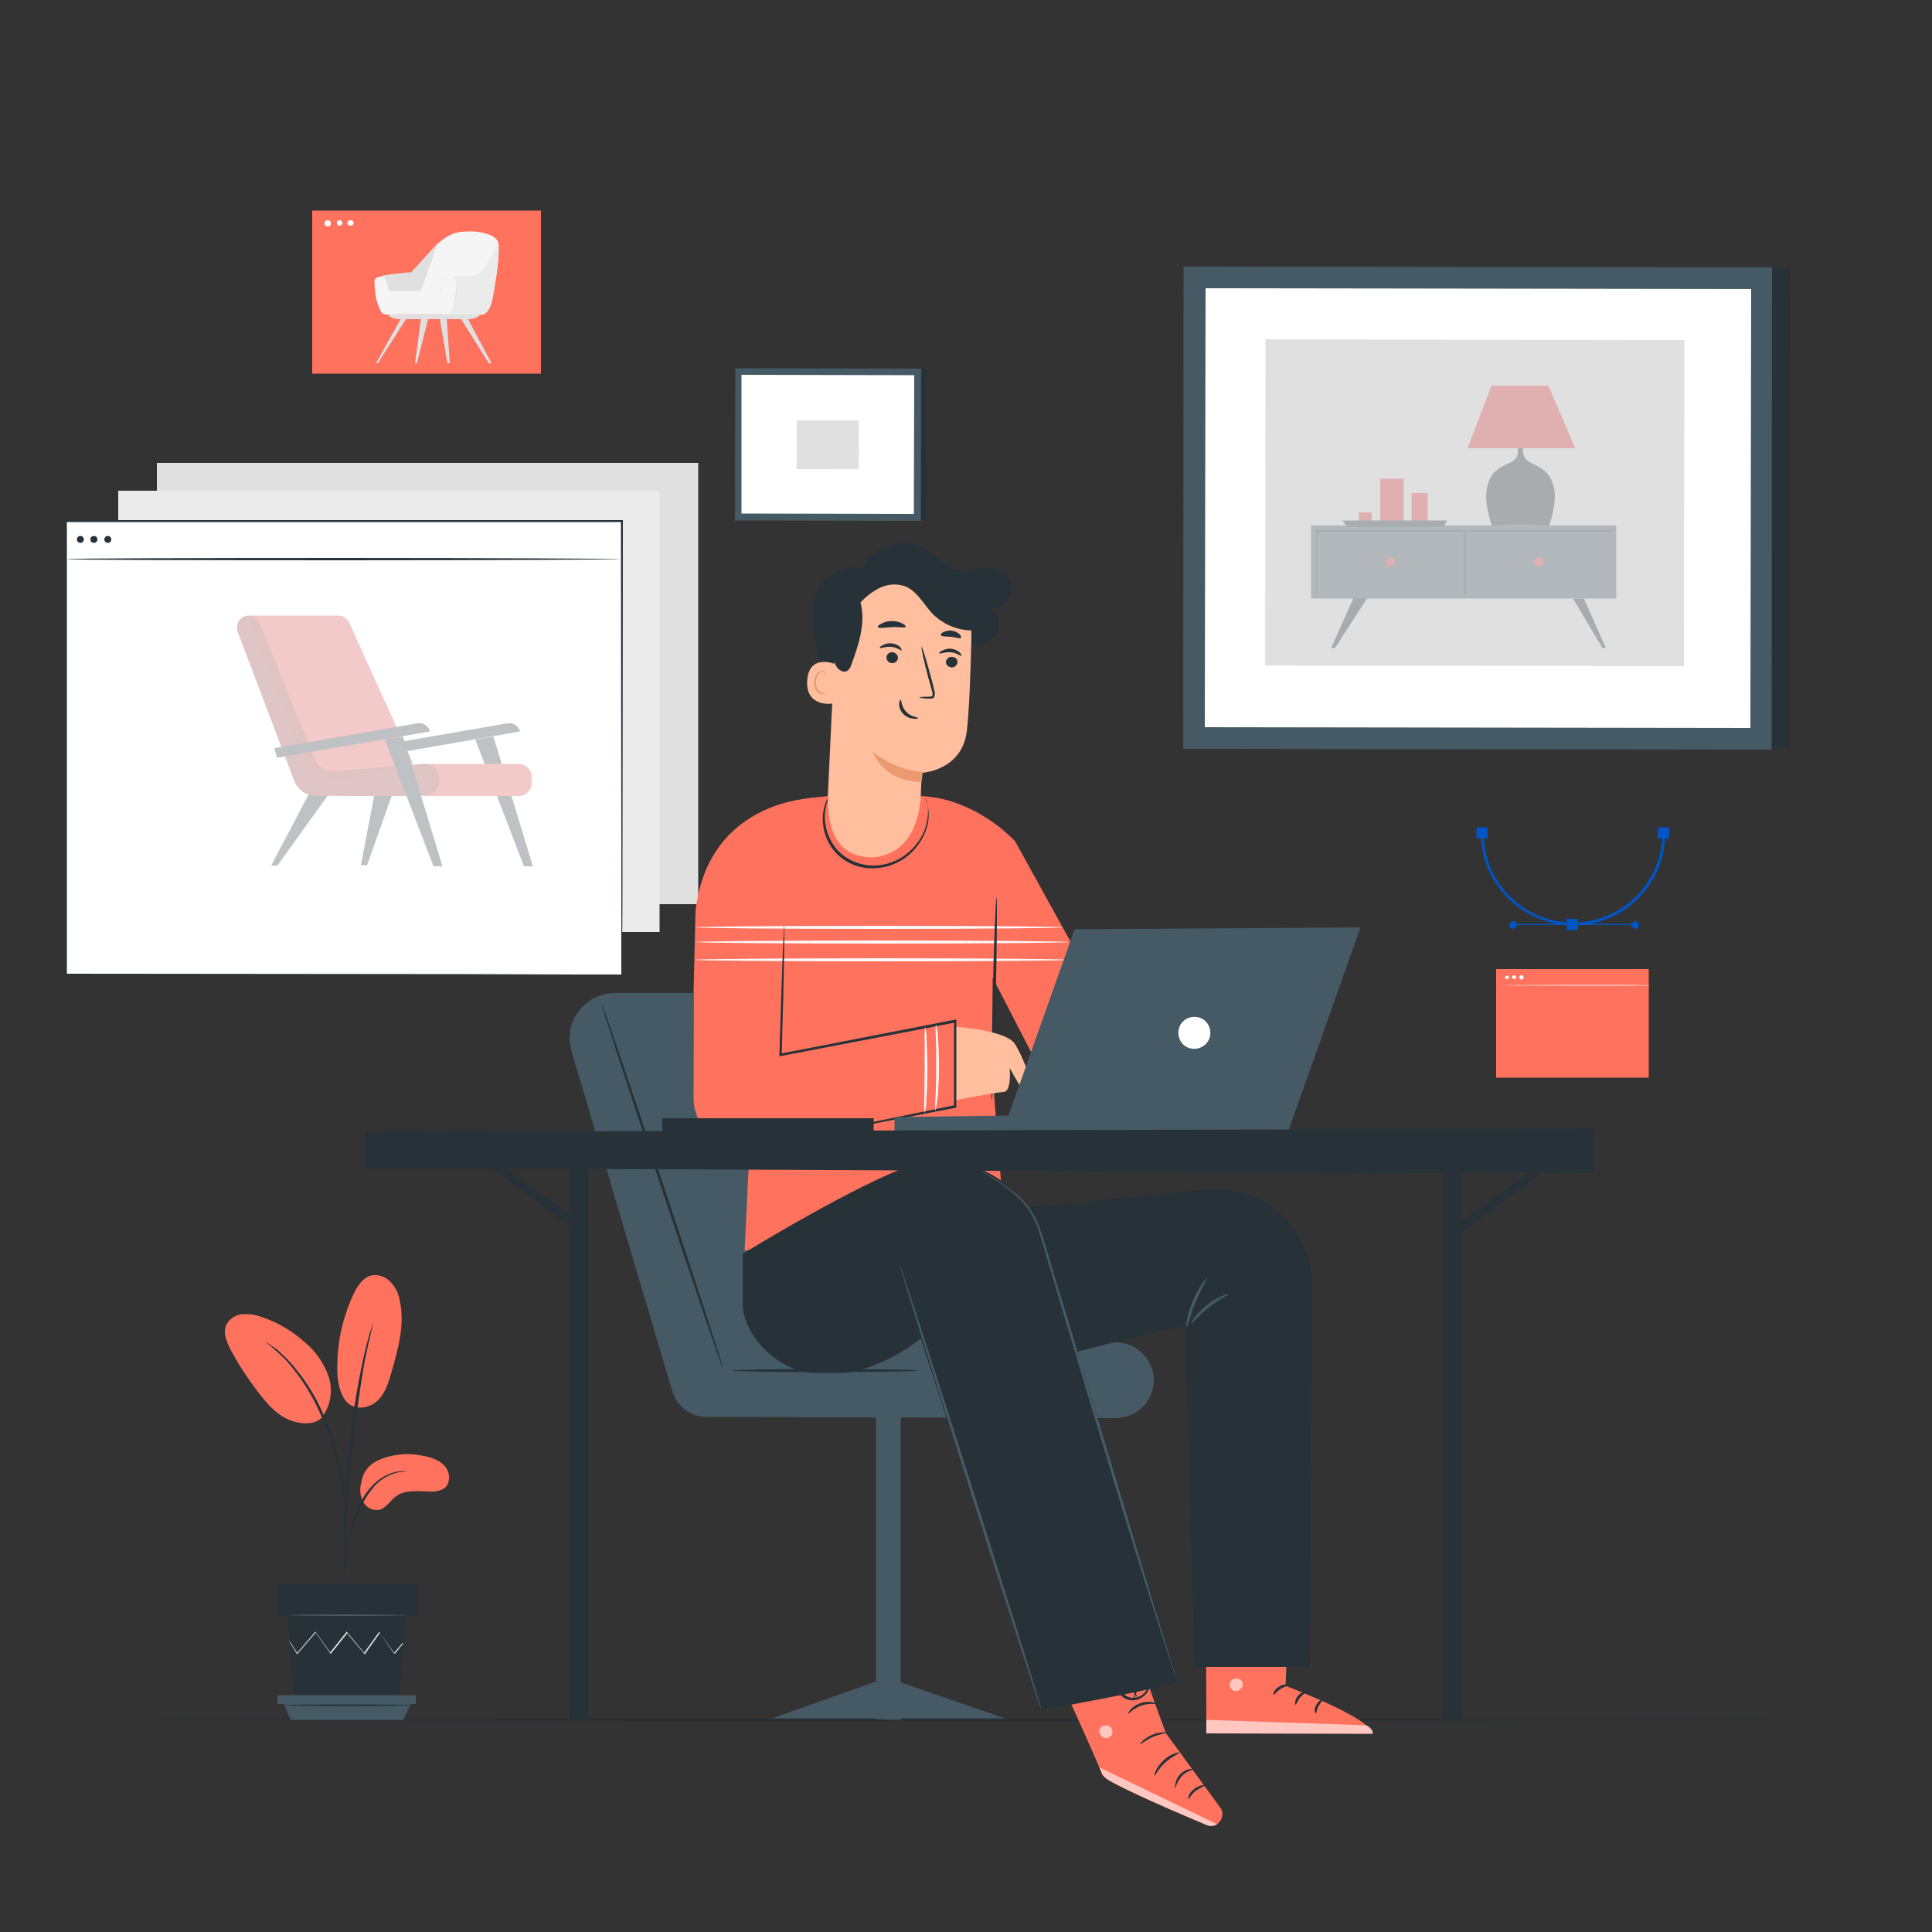 <?xml version="1.0" encoding="utf-8"?>
<!-- Generator: Adobe Illustrator 26.0.1, SVG Export Plug-In . SVG Version: 6.00 Build 0)  -->
<svg version="1.1" id="Layer_1" xmlns="http://www.w3.org/2000/svg" xmlns:xlink="http://www.w3.org/1999/xlink" x="0px" y="0px"
	 viewBox="0 0 500 500" style="enable-background:new 0 0 500 500;" xml:space="preserve">
<rect x="0" y="0" width="500" height="500" fill="#333333" stroke="none"/>
<style type="text/css">
	.st0{fill:#263238;}
	.st1{fill:#FFFFFF;}
	.st2{fill:#455A64;}
	.st3{fill:#E0E0E0;}
	.st4{fill:#FF725E;}
	.st5{fill:#EBEBEB;}
	.st6{opacity:0.3;}
	.st7{fill:#E03F3F;}
	.st8{fill:#FAFAFA;}
	.st9{fill:#FFBE9D;}
	.st10{opacity:0.6;}
	.st11{fill:#EB996E;}
	.st12{fill:#D15656;}
	.st13{fill:#D84E4E;}
	.st14{fill:#F5F5F5;}
	.st15{fill:#0054C4;}
</style>
<g>
	
		<rect x="397.3" y="127.8" transform="matrix(1.396262e-03 -1 1 1.396262e-03 327.403 590.654)" class="st0" width="124.4" height="7.3"/>
	
		<rect x="322.8" y="58.1" transform="matrix(1.396262e-03 -1 1 1.396262e-03 250.403 513.721)" class="st1" width="119.2" height="146.8"/>
	<path class="st2" d="M458.5,194l-152.3-0.2L306.3,69l152.3,0.2L458.5,194z M311.8,188.2l141.2,0.2l0.2-113.6l-141.2-0.2
		L311.8,188.2z"/>
	
		<rect x="339.4" y="75.9" transform="matrix(1.396262e-03 -1 1 1.396262e-03 251.022 511.529)" class="st3" width="84.4" height="108.4"/>
</g>
<g>
	<rect x="80.8" y="54.5" class="st4" width="59.2" height="42.2"/>
	<path class="st1" d="M85.6,57.7c0.1,0.4-0.2,0.9-0.7,0.9s-0.9-0.2-0.9-0.7c-0.1-0.4,0.2-0.9,0.7-0.9c0,0,0.1,0,0.1,0
		C85.3,57,85.6,57.3,85.6,57.7C85.6,57.7,85.6,57.7,85.6,57.7z"/>
	<path class="st1" d="M88.6,57.7c0,0.4-0.4,0.7-0.8,0.7c0,0,0,0,0,0c-0.4,0-0.7-0.4-0.6-0.8c0-0.4,0.4-0.7,0.8-0.6
		C88.3,57.1,88.6,57.4,88.6,57.7z"/>
	<ellipse class="st1" cx="90.7" cy="57.7" rx="0.8" ry="0.7"/>
</g>
<g>
	<rect x="387.2" y="250.8" class="st4" width="39.5" height="28.1"/>
	<path class="st1" d="M427,255c0,0.1-8.9,0.1-19.9,0.1c-11,0-19.9-0.1-19.9-0.1s8.9-0.1,19.9-0.1S427,254.9,427,255z"/>
	<path class="st1" d="M390.5,252.9c0,0.3-0.3,0.5-0.5,0.5c-0.3,0-0.5-0.2-0.5-0.4c0,0,0,0,0,0c0-0.3,0.3-0.5,0.5-0.5c0,0,0,0,0,0
		C390.2,252.4,390.5,252.6,390.5,252.9C390.5,252.9,390.5,252.9,390.5,252.9z"/>
	<path class="st1" d="M392.4,252.9c0,0.3-0.3,0.5-0.6,0.5c-0.2,0-0.4-0.2-0.5-0.5c0-0.3,0.3-0.5,0.6-0.5
		C392.2,252.5,392.4,252.7,392.4,252.9z"/>
	<path class="st1" d="M394.3,252.9c0,0.3-0.2,0.6-0.5,0.6c-0.3,0-0.6-0.2-0.6-0.5c0-0.3,0.2-0.6,0.5-0.6c0,0,0,0,0.1,0
		C394.1,252.4,394.3,252.6,394.3,252.9z"/>
</g>
<g id="freepik--Floor--inject-93">
	<path class="st0" d="M472.9,445.1c0,0.1-99.8,0.3-222.9,0.3s-222.9-0.1-222.9-0.3s99.8-0.3,222.9-0.3S472.9,444.9,472.9,445.1z"/>
</g>
<g id="freepik--Screens--inject-93">
	<rect x="40.6" y="119.8" class="st3" width="140.1" height="114.2"/>
	<rect x="30.6" y="127" class="st5" width="140.1" height="114.2"/>
	<rect x="16.9" y="135" class="st1" width="143.9" height="117.2"/>
	<path class="st0" d="M160.8,252.2c0,0,0-0.8,0-2.2s0-3.5,0-6.3c0-5.5,0-13.5,0-23.8c0-20.5-0.1-49.7-0.1-85l0.2,0.2H17l0,0l0.3-0.3
		c0,42.4,0,82.4,0,117.2L17,252l104,0.1l29.4,0.1h7.8h2h0.7h-2.6h-7.8l-29.4,0.1L17,252.3h-0.2v-0.2c0-34.8,0-74.8,0-117.2v-0.3h0.3
		h143.9h0.2v0.2c0,35.4-0.1,64.7-0.1,85.2c0,10.2,0,18.2-0.1,23.7c0,2.7,0,4.8,0,6.2S160.8,252.2,160.8,252.2z"/>
	<path class="st0" d="M160.8,144.7c0,0.1-32.1,0.3-71.7,0.3s-71.7-0.1-71.7-0.3s32.1-0.3,71.7-0.3S160.8,144.6,160.8,144.7z"/>
	<path class="st0" d="M21.7,139.6c0,0.5-0.4,0.9-0.9,0.9c-0.5,0-0.9-0.4-0.9-0.9c0-0.5,0.4-0.9,0.9-0.9
		C21.3,138.7,21.7,139.1,21.7,139.6z"/>
	<circle class="st0" cx="24.3" cy="139.6" r="0.9"/>
	<path class="st0" d="M28.8,139.6c0,0.5-0.4,0.9-0.9,0.9c-0.5,0-0.9-0.4-0.9-0.9s0.4-0.9,0.9-0.9c0,0,0,0,0,0
		C28.4,138.7,28.8,139.1,28.8,139.6z"/>
</g>
<g id="freepik--Plant--inject-93">
	<path class="st4" d="M97.5,378.1c3.6-1.7,7.7-2.2,11.7-1.4c2.1,0.4,4.3,1,5.8,2.6s1.7,4.4,0.1,5.8c-1.1,0.7-2.4,1-3.7,0.9
		c-3.1,0-6.5-0.6-9,1.3c-1.4,1.1-2.4,2.8-4,3.4c-1.7,0.4-3.5-0.4-4.4-2c-0.8-1.5-1-3.3-0.5-5C93.8,381.3,95.3,379.2,97.5,378.1z"/>
	<path class="st4" d="M89.3,362.3c2.2,3.1,6.4,2.1,8.4,0.2c2-1.9,2.8-4.6,3.6-7.3c1.7-6,3.5-12.3,2.2-18.4c-0.3-1.9-1.1-3.6-2.4-5
		c-1.3-1.4-3.2-2.1-5.1-1.7c-2.1,0.6-3.5,2.7-4.4,4.6c-2.8,5.9-4.3,12.3-4.3,18.8C87.2,356.6,87.6,359.8,89.3,362.3"/>
	<path class="st4" d="M83.3,366.8c2.3-3,2.9-6.9,1.8-10.4c-1.2-3.5-3.3-6.6-6.2-9c-3.2-2.9-6.9-5.1-11-6.5c-1.6-0.6-3.3-0.9-5-0.8
		c-1.7,0.1-3.3,1-4.2,2.5c-1.2,2.2,0,4.9,1.2,7.1c2.1,3.9,4.6,7.6,7.3,11.1c2.2,2.8,4.7,5.6,8,6.8s6.8,1.1,8.5-1.2"/>
	<path class="st0" d="M89.1,409.3c0.1-0.5,0.2-0.9,0.2-1.4c0.1-1,0.2-2.3,0.4-3.9c0.2-1.9,0.5-3.8,0.9-5.7c0.5-2.3,1.2-4.5,2.1-6.7
		c0.9-2.2,2-4.2,3.4-6c1.1-1.5,2.6-2.8,4.3-3.6c1.1-0.6,2.4-1,3.6-1.1c0.5,0,0.9-0.1,1.4-0.2c-0.5,0-1,0-1.4,0
		c-1.3,0.1-2.6,0.4-3.8,1c-1.8,0.8-3.3,2.1-4.6,3.6c-1.5,1.9-2.6,3.9-3.5,6.2c-0.9,2.2-1.5,4.5-2,6.8c-0.4,1.9-0.6,3.8-0.8,5.7
		c-0.1,1.6-0.2,3-0.2,3.9C89.1,408.3,89.1,408.8,89.1,409.3z"/>
	<path class="st0" d="M89.4,406.3c0-0.2,0-0.4,0-0.6c0-0.5,0-1.1,0-1.9c0-1.6,0-4,0.1-6.9c0.1-5.8,0.6-12.1,1.6-20.9
		c0.9-8.3,2.2-18,3.4-24.3c0.3-1.4,0.6-2.7,0.8-3.8c0.3-1.1,0.5-2.1,0.7-2.9s0.3-1.4,0.4-1.8c0.1-0.2,0.1-0.4,0.1-0.6
		c-0.1,0.2-0.2,0.4-0.2,0.6c-0.2,0.5-0.3,1.1-0.6,1.8c-0.2,0.7-0.5,1.8-0.8,2.9s-0.6,2.4-0.9,3.8c-1.6,7.4-2.8,14.9-3.6,22.5
		c-0.9,8.9-1.4,16.9-1.4,22.8c0,2.9,0,5.3,0.1,6.9c0,0.8,0.1,1.4,0.1,1.9C89.3,405.9,89.4,406.1,89.4,406.3z"/>
	<path class="st0" d="M89.4,390.8c0.1-0.7,0.1-1.3,0-2c-0.1-1.8-0.3-3.6-0.6-5.3c-0.4-2.6-1-5.2-1.7-7.7c-0.8-3.1-1.9-6.2-3.2-9.2
		c-2.2-5.5-5.5-10.5-9.5-14.8c-0.7-0.7-1.5-1.4-2.2-2.1c-0.3-0.3-0.7-0.6-1-0.8l-0.9-0.6c-0.5-0.4-1.1-0.8-1.7-1.1
		c1.9,1.5,3.7,3.1,5.4,4.8c3.9,4.4,7,9.3,9.3,14.8c1.3,2.9,2.4,6,3.3,9.1c0.8,2.9,1.4,5.5,1.8,7.7s0.6,4,0.8,5.3
		C89.2,389.5,89.3,390.1,89.4,390.8z"/>
	<polygon class="st0" points="74.4,418.2 76,439.5 103.4,439.5 104.9,418.2 	"/>
	<rect x="71.8" y="409.8" class="st0" width="36.5" height="8.4"/>
	<polygon class="st2" points="71.8,438.7 71.8,441 73.5,441 107.6,441 107.6,438.7 	"/>
	<polygon class="st2" points="75.2,445.1 73.5,441 106.3,441 104.4,445.1 	"/>
	<path class="st3" d="M104.4,425.2c0,0.1-0.1,0.1-0.1,0.2l-0.4,0.5l-1.6,2l-0.1,0.1l-0.1-0.1l-3.9-5.4h0.2l-3.9,5.5l-0.1,0.2
		l-0.1-0.2c-1.4-1.7-3-3.5-4.6-5.5H90c-0.1,0.1-0.2,0.2-0.2,0.3l-4.1,5.1l-0.1,0.2l-0.1-0.2l-3.9-5.5h0.2L77,428l-0.1,0.1l-0.1-0.1
		c-0.6-1-1.1-1.9-1.5-2.5l-0.4-0.7l-0.1-0.2c0,0,0.1,0.1,0.2,0.2l0.4,0.6l1.6,2.5h-0.2l4.7-5.5l0.1-0.1l0.1,0.1l3.9,5.4h-0.3
		l4.1-5.1l0.2-0.3l0.1-0.2l0.1,0.2l4.6,5.5h-0.3l3.9-5.4l0.1-0.2l0.1,0.2l3.8,5.5h-0.2l1.7-2l0.4-0.5
		C104.4,425.2,104.4,425.1,104.4,425.2z"/>
	<path class="st2" d="M105.3,418c0,0.1-6.9,0.2-15.3,0.2s-15.3-0.1-15.3-0.2s6.9-0.2,15.3-0.2S105.3,418,105.3,418z"/>
	<path class="st0" d="M106.7,441.3c0,0.1-7.5,0.2-16.7,0.2s-16.7-0.1-16.7-0.2s7.5-0.2,16.7-0.2S106.7,441.2,106.7,441.3z"/>
</g>
<g id="freepik--Dresser--inject-189" class="st6">
	<polygon class="st0" points="344.5,167.7 350.3,154.7 353.9,154.7 345.5,167.7 	"/>
	<path class="st0" d="M402.2,126.4c-0.8-4.1-3.1-5.2-6.1-6.7s-1.7-4.7-1.7-4.7h-1.8c0,0,1.3,3.3-1.7,4.7c-3.1,1.4-5.3,2.5-6.1,6.7
		c-0.8,4.1,1.3,9.6,1.3,9.6l7.4-0.1l7.4,0.1C400.9,136,403,130.5,402.2,126.4z"/>
	<path class="st7" d="M379.8,116h27.9l-7-16.2h-14.7L379.8,116z"/>
	<polygon class="st2" points="418.3,154.9 346.4,154.9 339.3,154.9 339.3,136 418.3,136 	"/>
	<path class="st0" d="M417.1,153.6c0,0,0-0.1,0-0.3c0-0.2,0-0.5,0-0.8c0-0.7,0-1.8,0-3.2c0-2.8,0-6.8,0-11.8l0.1,0.1l-37.9,0l0,0
		l0.1-0.1c0,5.7,0,11.2,0,16.2l-0.1-0.1l27.2,0l7.9,0h2.1h0.5L417.1,153.6l-0.2,0h-0.5h-2.1l-7.9,0l-27.3,0h-0.1v-0.1
		c0-5,0-10.5,0-16.2v-0.1h0.1l37.9,0h0.1v0.1c0,5,0,9.1,0,11.9c0,1.4,0,2.5,0,3.2c0,0.4,0,0.6,0,0.8S417.1,153.6,417.1,153.6z"/>
	<path class="st7" d="M399.5,145.4c0,0.7-0.5,1.2-1.2,1.2c-0.7,0-1.2-0.5-1.2-1.2c0-0.7,0.5-1.2,1.2-1.2
		C399,144.2,399.5,144.8,399.5,145.4C399.5,145.4,399.5,145.4,399.5,145.4z"/>
	<path class="st0" d="M378.6,153.6c0,0,0-0.1,0-0.3c0-0.2,0-0.5,0-0.8c0-0.7,0-1.8,0-3.2c0-2.8,0-6.8,0-11.8l0.1,0.1l-37.9,0l0,0
		l0.1-0.1c0,5.7,0,11.2,0,16.2l-0.1-0.1l27.2,0l7.9,0h2.1h0.5L378.6,153.6l-0.1,0h-0.5h-2.1l-7.9,0l-27.3,0h-0.1v-0.1
		c0-5,0-10.5,0-16.2v-0.1h0.1l37.9,0h0.1v0.1c0,5,0,9.1,0,11.9c0,1.4,0,2.5,0,3.2c0,0.4,0,0.6,0,0.8S378.6,153.6,378.6,153.6z"/>
	<path class="st7" d="M361,145.4c0,0.7-0.5,1.2-1.2,1.2c-0.7,0-1.2-0.5-1.2-1.2s0.5-1.2,1.2-1.2c0,0,0,0,0,0
		C360.4,144.2,361,144.8,361,145.4C361,145.4,361,145.4,361,145.4z"/>
	<polygon class="st7" points="351.7,135 351.7,132.6 355,132.6 355,135.2 	"/>
	<path class="st7" d="M357.2,123.9v11.6h6.1v-11.6H357.2z"/>
	<rect x="365.3" y="127.6" class="st7" width="4.2" height="7.3"/>
	<polygon class="st0" points="347.4,134.7 348.6,136.3 373.6,136.3 374.5,134.7 	"/>
	<polygon class="st0" points="407.1,154.9 414.7,167.7 415.6,167.7 409.9,154.9 	"/>
</g>
<g id="freepik--Character--inject-93">
	<path class="st2" d="M147.9,272l26.1,88.1c1.2,3.9,4.8,6.6,8.8,6.6l106,0.3c5.4,0,9.8-4.4,9.8-9.8c0-0.2,0-0.4,0-0.5l0,0
		c-0.3-5.2-4.6-9.3-9.8-9.3h-40.5L215.9,257h-56.8c-6.4,0-11.7,5.2-11.7,11.7C147.4,269.8,147.6,270.9,147.9,272z"/>
	<path class="st0" d="M237.6,354.7c0,0.2-10.8,0.4-24.1,0.4s-24.1-0.2-24.1-0.4s10.8-0.4,24.1-0.4S237.6,354.5,237.6,354.7z"/>
	<path class="st0" d="M155.7,259.8c0.2-0.1,7.4,21,16.1,47.2s15.6,47.3,15.4,47.4s-7.4-21-16.1-47.2S155.5,259.9,155.7,259.8z"/>
	<polygon class="st2" points="233.1,445.1 226.7,444.9 226.7,366.7 233.1,366.7 	"/>
	<polygon class="st2" points="199.9,444.7 260,444.7 232.8,435.3 226.3,435.3 	"/>
	<path class="st4" d="M184.6,236.8l9.9,49.7l-1.8,37.2l66.9-11.1l-2.6-32.6l-0.1-27l16.4,31.8l12.8-24.7l-23.4-42.4l0,0
		c-4.3-4.4-9.5-7.8-15.3-9.9c-3.1-1.1-6.3-1.7-9.6-1.8l0,0c-7.5,2.4-15.6,2.4-23.1,0c-0.9,0.1-2.2,0.2-3.9,0.4h-0.3
		c-14.2,1.8-25.1,13.5-25.8,27.8L184.6,236.8z"/>
	<path class="st4" d="M210.9,206.5c0,0-27.5,0.2-30.9,29.2l-0.5,21.3l23.7-0.2L210.9,206.5z"/>
	<path class="st8" d="M276.5,243.8c0,0.2-21.6,0.4-48.3,0.4S180,244,180,243.8s21.6-0.4,48.3-0.4S276.5,243.6,276.5,243.8z"/>
	<path class="st8" d="M276.5,248.4c0,0.2-21.6,0.4-48.3,0.4s-48.3-0.2-48.3-0.4s21.6-0.4,48.3-0.4S276.5,248.2,276.5,248.4z"/>
	<path class="st8" d="M275,240c0,0.2-21.3,0.4-47.5,0.4S180,240.2,180,240s21.3-0.4,47.5-0.4S275,239.8,275,240z"/>
	<path class="st0" d="M256.7,284.8c-0.2,0-0.1-11.8,0.2-26.3c0.3-14.5,0.8-26.3,1-26.3s0.1,11.8-0.2,26.3
		C257.3,273,256.9,284.8,256.7,284.8z"/>
	<path class="st9" d="M247.3,265.7c0,0,13,0.9,15.3,4.4s5.9,13.2,4.6,13.3c-0.8,0-1.7-0.2-2.3-0.7l-3.6-6.3c0,0,0.6,6.1-1.6,6.2
		s-12.7,2.2-12.7,2.2L247.3,265.7z"/>
	<path class="st4" d="M179.6,251.3l-0.1,33.5c0.4,7,6.4,12.4,13.4,12c0.7,0,1.4-0.1,2-0.3l52.4-10.8l-0.1-21.5L202,273l-0.6-22.8
		L179.6,251.3z"/>
	<path class="st0" d="M209.5,293.9c0.2-0.1,0.5-0.1,0.7-0.2l2-0.5l7.7-1.6l27.3-5.6l-0.3,0.3c0-6.7,0-14.2,0-22.1l0.4,0.4l-9.2,1.8
		l-36,6.9l-0.4,0.1V273c0.3-10,0.6-18.3,0.8-24.2c0.1-2.9,0.2-5.1,0.3-6.8c0-0.7,0.1-1.3,0.1-1.8c0-0.2,0-0.4,0.1-0.6
		c0,0.2,0,0.4,0,0.6c0,0.5,0,1,0,1.8c0,1.6-0.1,3.9-0.1,6.8c-0.1,5.9-0.3,14.2-0.6,24.2l-0.4-0.3l36-7l9.2-1.8l0.4-0.1v0.5
		c0,7.9,0,15.3,0,22.1v0.3l-0.3,0L220,292l-7.7,1.5l-2.1,0.4C210,293.9,209.7,293.9,209.5,293.9z"/>
	<path class="st0" d="M239.5,206.5c0,0,0.1,0.2,0.2,0.5c0.2,0.5,0.3,1,0.4,1.5c0.4,1.9,0.3,3.8-0.2,5.6c-0.8,2.7-2.4,5.1-4.5,7
		c-2.6,2.3-6,3.6-9.5,3.6c-3.5,0.1-6.9-1.3-9.4-3.8c-2-2.1-3.2-4.7-3.5-7.6c-0.2-1.9,0-3.8,0.7-5.6c0.2-0.5,0.4-0.9,0.7-1.4
		c0.2-0.3,0.3-0.4,0.3-0.4s-0.3,0.7-0.7,1.9c-0.5,1.8-0.7,3.6-0.4,5.4c0.4,2.7,1.6,5.2,3.5,7.2c2.4,2.3,5.6,3.6,8.9,3.6
		c3.3,0,6.6-1.2,9.1-3.4c2.1-1.8,3.7-4.1,4.5-6.7c0.5-1.8,0.7-3.6,0.5-5.4C239.7,207.2,239.4,206.5,239.5,206.5z"/>
	<path class="st8" d="M242.1,287.6c-0.1-1.1-0.1-2.2,0-3.3c0.1-2,0.2-4.8,0.2-7.9s0-5.9-0.1-8c-0.1-1.1-0.1-2.2,0-3.3
		c0.3,1.1,0.5,2.2,0.5,3.3c0.2,2,0.3,4.9,0.3,8s-0.2,5.9-0.4,8C242.5,285.4,242.3,286.5,242.1,287.6z"/>
	<path class="st8" d="M239.3,288.1c-0.1-1.1-0.2-2.2-0.1-3.3c0-2.3,0.1-5,0.1-7.9V269c-0.1-1.1,0-2.2,0.1-3.3
		c0.3,1.1,0.4,2.2,0.4,3.3c0.1,2,0.2,4.8,0.2,7.9s-0.1,5.9-0.3,7.9C239.8,285.9,239.6,287,239.3,288.1z"/>
	<path class="st4" d="M291.8,421.2l9.9,27.3l14.1,19.3c1,1.3,0.6,3.2-0.7,4.2c0,0-0.1,0.1-0.1,0.1l0,0c-0.8,0.5-1.8,0.6-2.7,0.2
		c-5.7-2.4-26.5-11.1-27.1-13.1c-0.7-2.4-14.1-31.7-14.1-31.7L291.8,421.2z"/>
	<g class="st10">
		<path class="st1" d="M315,472.1l-30.5-14.7l0.5,1.1c0.4,1,1.1,1.8,2,2.3c2.5,1.4,9.5,4.9,25.2,11.5
			C313.1,472.7,314.1,472.7,315,472.1L315,472.1z"/>
	</g>
	<g class="st10">
		<path class="st1" d="M286.6,446.5c0.9,0.2,1.4,1.1,1.3,2c-0.2,0.9-1.1,1.5-2,1.3c-0.9-0.2-1.5-1.2-1.4-2.1
			c0.3-0.9,1.3-1.4,2.2-1.1"/>
	</g>
	<path class="st0" d="M304.2,462.7c0.3-1.1,0.9-2.1,1.6-3c1.3-1.4,2.9-1.6,2.9-1.8s-0.4-0.1-1.1,0c-1.8,0.5-3.1,1.9-3.4,3.7
		C304,462.3,304.1,462.7,304.2,462.7z"/>
	<path class="st0" d="M307.5,465.6c0.2,0.1,0.7-1.1,1.9-2.1c0.8-0.5,1.6-1,2.5-1.4c0-0.2-1.5-0.2-2.9,0.9S307.4,465.5,307.5,465.6z"
		/>
	<path class="st0" d="M298.8,459.5c0.2,0.1,1-1.8,2.8-3.4s3.7-2.3,3.6-2.5s-2.2,0.2-4.1,2S298.6,459.4,298.8,459.5z"/>
	<path class="st0" d="M295.1,451.4c0.1,0.1,1.4-1.1,3.3-1.9s3.6-1,3.6-1.1s-1.8-0.3-3.9,0.6S295,451.3,295.1,451.4z"/>
	<path class="st0" d="M292,443.5c0.1,0.1,1.3-1.4,3.4-2.1s3.9-0.3,3.9-0.5s-0.4-0.3-1.2-0.4c-2-0.3-4.1,0.4-5.5,1.9
		C292.1,443,291.9,443.4,292,443.5z"/>
	<path class="st0" d="M294.7,439.9c-0.1-0.4-0.2-0.7-0.4-1c-0.5-0.9-1.1-1.7-1.9-2.4c-0.5-0.5-1.2-0.9-1.9-1c-0.5,0-1,0.3-1.2,0.7
		c-0.2,0.4-0.2,0.9,0,1.4c0.8,1.9,2.9,2.8,4.9,2.3c1.9-0.5,3.3-2.1,3.5-4.1c0.1-0.5-0.1-1-0.4-1.3c-0.4-0.3-0.9-0.4-1.4-0.1
		c-0.6,0.4-1.1,1-1.4,1.6c-0.5,0.9-0.8,1.8-1,2.8c-0.1,0.4-0.1,0.7,0,1.1c0.3-1.3,0.8-2.5,1.5-3.7c0.3-0.6,0.7-1,1.3-1.4
		c0.2-0.1,0.5-0.1,0.8,0.1c0.2,0.3,0.3,0.6,0.2,0.9c-0.3,1.7-1.5,3.1-3.1,3.5c-1.7,0.4-3.4-0.4-4.1-1.9c-0.2-0.3-0.2-0.7-0.1-1
		c0.1-0.3,0.4-0.4,0.6-0.4c0.6,0.1,1.2,0.4,1.6,0.8C293.3,437.7,294.1,438.8,294.7,439.9z"/>
	<path class="st4" d="M333.6,414.1l-0.9,22.2c0,0,22.2,8.3,22.5,12.4l-43-0.1l-0.1-34.6L333.6,414.1z"/>
	<g class="st10">
		<path class="st1" d="M319.5,434.4c-0.9,0.3-1.4,1.1-1.2,2c0.2,0.9,1.1,1.4,2,1.2c0.9-0.3,1.5-1.2,1.3-2.1c-0.3-0.9-1.3-1.3-2.2-1"
			/>
	</g>
	<g class="st10">
		<path class="st1" d="M312.2,448.6v-3.5l41.4,1.4c0,0,1.9,0.8,1.7,2.2L312.2,448.6z"/>
	</g>
	<path class="st0" d="M333.5,436.1c0,0.2-1,0.3-2.1,1s-1.6,1.6-1.8,1.5s0.1-1.3,1.4-2.1S333.5,435.9,333.5,436.1z"/>
	<path class="st0" d="M338,437.9c0,0.2-0.9,0.6-1.6,1.5s-0.9,1.8-1.1,1.8s-0.3-1.2,0.6-2.3S338,437.7,338,437.9z"/>
	<path class="st0" d="M340.5,443.4c-0.2,0-0.5-1,0.1-2.1s1.5-1.6,1.6-1.4s-0.5,0.8-1,1.7S340.8,443.3,340.5,443.4z"/>
	<path class="st0" d="M333.1,431c-0.1,0.2-1-0.1-2.2,0s-2.1,0.5-2.2,0.3s0.8-0.9,2.2-1S333.2,430.8,333.1,431z"/>
	<g class="st6">
		<polygon points="333.5,418.5 333.3,422.5 312.2,422.2 312.1,418.6 		"/>
	</g>
	<path class="st0" d="M333.2,426.5c-0.7,0.2-1.5,0.2-2.2,0c-0.8-0.1-1.5-0.4-2.2-0.7c-0.4-0.2-0.8-0.4-1.2-0.7
		c-0.2-0.1-0.5-0.3-0.6-0.5c-0.3-0.3-0.3-0.8-0.1-1.1c0.2-0.3,0.6-0.5,0.9-0.5c0.3,0,0.5,0,0.8,0.1c0.5,0.1,0.9,0.3,1.3,0.5
		c0.7,0.3,1.4,0.8,2,1.3c1,0.9,1.3,1.7,1.3,1.8s-0.6-0.6-1.6-1.4c-0.6-0.4-1.2-0.8-1.9-1.1c-0.4-0.2-0.8-0.3-1.2-0.4
		c-0.5-0.1-0.9-0.1-1,0.1s0,0.1,0,0.2c0.1,0.1,0.3,0.3,0.5,0.4c0.4,0.2,0.7,0.5,1.1,0.6c0.7,0.3,1.4,0.6,2.1,0.8
		C331.8,426.1,332.5,426.3,333.2,426.5z"/>
	<path class="st0" d="M332.9,426.8c-0.4-0.6-0.6-1.4-0.6-2.1c0-0.8,0.1-1.6,0.3-2.4c0.1-0.4,0.3-0.9,0.5-1.3c0.2-0.6,0.8-1,1.4-1.1
		c0.4,0,0.7,0.2,0.9,0.6c0.1,0.3,0.2,0.5,0.2,0.8c0.1,0.5,0.1,1,0,1.5c-0.1,0.8-0.4,1.6-0.9,2.2c-0.8,1.1-1.7,1.4-1.7,1.3
		s0.7-0.5,1.3-1.6c0.4-0.6,0.6-1.3,0.7-2c0.1-0.4,0.1-0.8,0-1.2c-0.1-0.5-0.2-0.8-0.4-0.8s-0.6,0.3-0.8,0.7
		c-0.2,0.4-0.4,0.8-0.5,1.2c-0.2,0.7-0.4,1.4-0.4,2.1C332.8,426,333,426.8,332.9,426.8z"/>
	<path class="st0" d="M312.2,307.8c-25.4,2.6-59.1,6.1-59.1,6.1l4.6,41.4c0,0,49.5-13.1,49.2-12s2.3,88.1,2.3,88.1h29.8l0.6-98.5
		c0.2-13.7-10.7-24.9-24.4-25.1C314.1,307.7,313.2,307.7,312.2,307.8z"/>
	<path class="st0" d="M192.2,324.5v12.8c0,8.7,9.9,18,18.7,18h6.8c5.3,0,13.7-3.9,18-7l2.6-1.9l31.1,96.2c0,0,35.5-6.4,35.5-7.5
		s-24.1-78.8-35.2-114.9c-4.5-14.7-20.3-23.3-34.9-18.3c-0.5,0.2-1,0.4-1.5,0.6C217.3,309,192.2,324.5,192.2,324.5z"/>
	<path class="st2" d="M304.8,435.2c-0.1-0.1-0.1-0.2-0.1-0.3c-0.1-0.3-0.2-0.6-0.4-1c-0.3-0.9-0.8-2.2-1.4-4
		c-1.2-3.5-2.8-8.5-4.8-14.8c-4-12.5-9.3-29.9-15.1-49.1c-2.9-9.6-5.6-18.8-8.1-27.1c-1.2-4.2-2.4-8.1-3.5-11.8
		c-0.6-1.9-1.1-3.6-1.6-5.4c-0.5-1.7-1-3.3-1.6-4.9c-1.1-2.7-2.8-5.1-5-7.1c-1.6-1.5-3.4-2.9-5.3-4.1c-1.5-1-2.7-1.8-3.6-2.3
		l-0.9-0.6c-0.1-0.1-0.2-0.1-0.3-0.2c0.1,0,0.2,0.1,0.3,0.2l1,0.5c0.9,0.5,2.1,1.2,3.6,2.2c1.9,1.2,3.7,2.5,5.4,4
		c2.3,2,4,4.4,5.2,7.2c0.6,1.6,1.2,3.2,1.7,4.9c0.5,1.7,1.1,3.5,1.6,5.4l3.6,11.8c2.5,8.3,5.3,17.5,8.2,27.1
		c5.8,19.2,11,36.5,14.8,49.2l4.6,14.9l1.3,4c0.1,0.4,0.2,0.8,0.3,1S304.8,435.2,304.8,435.2z"/>
	<path class="st2" d="M312.3,330.9c0.2,0.1-1.5,2.7-2.9,6.1s-2,6.4-2.3,6.4s0.1-3.1,1.6-6.7S312.1,330.8,312.3,330.9z"/>
	<path class="st2" d="M318,334.9c0.1,0.2-2.5,1.3-5.1,3.4s-4.4,4.3-4.6,4.2s1.3-2.6,4.1-4.8S317.9,334.7,318,334.9z"/>
	<path class="st2" d="M269.6,442.7c-0.2,0.1-8.6-25.7-18.7-57.5s-18.2-57.7-18-57.7s8.6,25.7,18.7,57.5S269.8,442.6,269.6,442.7z"/>
	<polygon class="st2" points="231.5,292.6 333.1,293.6 352.1,240 278.1,240.5 261,288.7 231.5,289.1 	"/>
	<path class="st1" d="M308.5,271.4c-2.3-0.3-3.8-2.4-3.5-4.7c0.3-2.3,2.4-3.8,4.7-3.5c2.3,0.3,3.8,2.4,3.5,4.7c0,0,0,0,0,0
		C312.9,270.1,310.8,271.7,308.5,271.4z"/>
	<path class="st0" d="M223.2,147.6c1-3.6,3.6-5.3,7.1-6.5c3.6-1.2,7.5-0.6,10.5,1.7c2,1.5,3.5,3.7,5.8,4.5c3.8,1.3,8.3-1.5,12,0.2
		c2.6,1.2,3.8,4.3,2.6,6.9c-0.9,2-2.9,3.2-5.1,3.1c2.5,0.9,3.3,4.5,1.8,6.7s-4.5,3.1-7.1,2.6c-2.6-0.6-5-2-6.9-3.9
		c-2-1.8-3.8-3.8-5.9-5.4c-2.1-1.7-4.7-2.7-7.4-2.7c-3.6,0.2-6.7,2.9-8.3,6.1s-2,6.9-2.2,10.5s-0.3,7.3-1.3,10.7
		c-0.1,0.4-0.3,0.9-0.7,1c-0.6,0.2-1.1-0.4-1.4-1c-3.3-6.1-5.3-12.8-6.1-19.7c-0.4-4-0.3-7.8,1.9-11.1S220.4,145.4,223.2,147.6"/>
	<path class="st9" d="M216.2,164.3l-1.9,40.5c-0.3,6.9,0.6,17.1,11.5,17.1l0,0c9.5-0.7,12.2-9.6,12.5-16c0.1-3,0.2-5.6,0.3-5.9
		c0,0,10.3-0.5,11.6-10.7c0.6-4.9,1-15.1,1.2-24.4c0.2-9.9-7.1-18.4-17-19.4l-1-0.1C222.8,144.9,216.4,153.6,216.2,164.3z"/>
	<path class="st11" d="M238.8,199.8c-4.7-0.4-9.2-2.2-12.9-5.2c0,0,2.4,7.6,12.6,7.8L238.8,199.8z"/>
	<path class="st0" d="M247.8,171.4c-0.1,0.8-0.8,1.4-1.6,1.3c-0.8,0-1.4-0.7-1.4-1.4c0,0,0,0,0,0c0.1-0.8,0.8-1.4,1.6-1.3
		C247.2,170,247.8,170.6,247.8,171.4C247.8,171.4,247.8,171.4,247.8,171.4z"/>
	<path class="st0" d="M248.8,169.7c-0.2,0.2-1.2-0.8-2.8-0.9s-2.8,0.5-2.9,0.3s0.1-0.4,0.7-0.7c0.7-0.4,1.6-0.6,2.4-0.5
		c0.8,0.1,1.6,0.4,2.2,1C248.7,169.2,248.9,169.6,248.8,169.7z"/>
	<path class="st0" d="M232.4,170.3c-0.1,0.8-0.8,1.4-1.6,1.3c-0.8,0-1.4-0.7-1.4-1.5c0,0,0,0,0,0c0.1-0.8,0.8-1.4,1.6-1.3
		C231.8,168.9,232.4,169.5,232.4,170.3C232.4,170.3,232.4,170.3,232.4,170.3z"/>
	<path class="st0" d="M233.4,168.3c-0.2,0.2-1.2-0.8-2.8-0.9s-2.8,0.5-2.9,0.3s0.1-0.4,0.7-0.7c0.7-0.4,1.6-0.6,2.4-0.5
		c0.8,0.1,1.6,0.4,2.2,1C233.3,167.9,233.4,168.3,233.4,168.3z"/>
	<path class="st0" d="M237.8,180.5c0.9-0.2,1.7-0.2,2.6-0.2c0.4,0,0.8,0,0.9-0.3c0.1-0.4,0-0.8-0.1-1.2c-0.3-1-0.6-2.1-0.9-3.2
		c-1.2-4.5-2-8.2-1.8-8.2s1.3,3.6,2.5,8.1c0.3,1.1,0.6,2.2,0.8,3.2c0.2,0.5,0.2,1.1,0,1.6c-0.1,0.3-0.4,0.5-0.7,0.5
		c-0.2,0-0.5,0-0.7,0C239.5,180.8,238.6,180.7,237.8,180.5z"/>
	<path class="st0" d="M233.1,181.1c0.2,0,0.1,1.7,1.4,3.1s3.1,1.4,3.1,1.6s-0.4,0.3-1.2,0.2c-1-0.1-1.9-0.5-2.6-1.2
		c-0.7-0.7-1.1-1.6-1.1-2.6C232.7,181.5,233,181.1,233.1,181.1z"/>
	<path class="st0" d="M234.4,162.2c-0.2,0.4-1.7,0-3.6,0.1s-3.4,0.4-3.6,0c-0.1-0.2,0.2-0.6,0.9-0.9c1.7-0.9,3.8-0.9,5.5,0
		C234.2,161.7,234.5,162.1,234.4,162.2z"/>
	<path class="st0" d="M248.7,165.1c-0.3,0.3-1.4-0.2-2.6-0.3s-2.4,0-2.6-0.4c-0.1-0.2,0.1-0.5,0.6-0.8c0.7-0.3,1.5-0.5,2.2-0.4
		c0.7,0.1,1.4,0.4,2,0.9C248.7,164.5,248.8,164.9,248.7,165.1z"/>
	<path class="st9" d="M216.2,171.9c-0.2-0.1-6.8-2.8-7.3,4.2s6.6,6.1,6.6,5.9S216.2,171.9,216.2,171.9z"/>
	<path class="st11" d="M213.6,179.1c0,0-0.1,0.1-0.3,0.2c-0.3,0.1-0.6,0.1-0.9-0.1c-0.9-0.7-1.3-1.7-1.2-2.8c0-0.6,0.2-1.2,0.5-1.7
		c0.2-0.4,0.5-0.8,1-0.9c0.3,0,0.6,0.1,0.7,0.4c0.1,0.2,0,0.3,0.1,0.4s0.2-0.1,0.1-0.4c0-0.2-0.1-0.3-0.2-0.4
		c-0.2-0.2-0.4-0.2-0.7-0.2c-0.6,0.1-1.1,0.5-1.4,1c-0.3,0.6-0.5,1.2-0.6,1.9c-0.1,1.4,0.6,2.8,1.6,3.1c0.4,0.1,0.8,0.1,1.1-0.1
		C213.6,179.3,213.6,179.2,213.6,179.1z"/>
	<path class="st0" d="M253.9,163c-4.7,0.7-9.4-0.9-12.7-4.3c-2.2-2.4-3.8-5.6-6.8-6.9c-2.1-0.8-4.4-0.7-6.4,0.2
		c-2,0.9-3.8,2.3-5.3,3.9c1.4,5.4-0.5,11-2.4,16.2c-0.2,0.6-0.5,1.1-1,1.5c-0.9,0.6-2.1-0.1-2.7-0.9c-0.9-1.4-1.4-3.1-1.4-4.7
		c-0.3-3.8,0.1-7.6,1.3-11.3c1.2-3.6,3.4-6.9,6.4-9.3c3.9-2.9,8.7-4.1,13.5-3.5c4.7,0.6,9.2,2.8,12.6,6.1c1.7,1.5,3,3.3,3.8,5.4"/>
</g>
<g id="freepik--Desk--inject-93">
	<polygon class="st0" points="94.5,292.9 94.5,302.5 147.4,302.5 147.4,444.9 152.3,444.9 152.3,302.5 373.4,303.6 373.4,444.9 
		378.1,444.9 378.1,303.3 412.3,303.6 412.3,292.1 	"/>
	<polygon class="st0" points="128.3,300.6 149.2,315.6 147.4,317.4 126.3,301.5 	"/>
	<polygon class="st0" points="397.8,302 373.6,319.3 375.4,321 399.8,302.9 	"/>
	<rect x="171.4" y="289.4" class="st0" width="54.7" height="4"/>
</g>
<g id="freepik--Armchair--inject-189" class="st6">
	<polygon class="st0" points="80.6,204.2 70.2,224 71.8,224 84.8,205.9 	"/>
	<polygon class="st0" points="96.9,205.6 93.4,223.9 95,223.9 101.5,205.6 	"/>
	<path class="st0" d="M94.3,193.6l37-6.4c1.5-0.3,2.9,0.7,3.3,2.1l0,0L95,196.2L94.3,193.6z"/>
	<polygon class="st0" points="123,191.4 135.6,224.2 137.9,224.2 127.7,190.6 	"/>
	<path class="st12" d="M62.9,159.7c-1.3,0.7-1.9,2.3-1.4,3.8c2.8,7.4,11.3,29.8,14.7,38.7c0.9,2.2,3,3.7,5.4,3.7
		c7,0.1,21.3,0.2,28.2,0c2.2,0,4-1.9,4-4.1l0,0c0-2.3-1.8-4.1-4.1-4.1c-0.1,0-0.2,0-0.3,0l-22.7,1.9c-2.3,0.2-4.5-1.1-5.3-3.3
		l-14.2-35.1c-0.7-1.5-2.5-2.3-4-1.6C63,159.6,62.9,159.6,62.9,159.7L62.9,159.7z"/>
	<path class="st13" d="M109.9,197.7h24.3c1.9,0,3.4,1.5,3.4,3.4v1.5c0,1.9-1.5,3.4-3.4,3.4h-24.3l0,0V197.7L109.9,197.7L109.9,197.7
		z"/>
	<path class="st13" d="M63.9,159.3h23.7c1.2,0,2.2,0.7,2.7,1.7l16.7,36.8l-19.4,4.3l-7.7-2.6L63.9,159.3z"/>
	<g class="st6">
		<path d="M62.9,159.7c-1.3,0.7-1.9,2.3-1.4,3.8c2.8,7.4,11.3,29.8,14.7,38.7c0.9,2.2,3,3.7,5.4,3.7c7,0.1,21.3,0.2,28.2,0
			c2.2,0,4-1.9,4-4.1l0,0c0-2.3-1.8-4.1-4.1-4.1c-0.1,0-0.2,0-0.3,0l-22.7,1.9c-2.3,0.2-4.5-1.1-5.3-3.3l-14.2-35.1
			c-0.7-1.5-2.5-2.3-4-1.6C63,159.6,62.9,159.6,62.9,159.7L62.9,159.7z"/>
	</g>
	<path class="st0" d="M71,193.6l37-6.4c1.5-0.3,2.9,0.7,3.3,2.1l0,0l-39.6,6.8L71,193.6z"/>
	<polygon class="st0" points="99.6,191.4 112.2,224.2 114.5,224.2 104.3,190.6 	"/>
</g>
<g>
	<path class="st14" d="M97.9,71.7c-0.6,0.1-1.1,0.7-1,1.4c0.1,1.4,0.2,3.9,0.8,5.4c0.8,2.1,1,3,2.6,2.9c1.6-0.1,24,0,24,0
		s2,0.1,2.8-2.8c0.8-2.9,2.7-14.2,1.7-16.2s-5.5-2.6-7.4-2.5c-1.9,0.1-5.5-0.4-10.2,5.5l-4.6,5.3C103.6,70.7,100.7,71,97.9,71.7z"/>
	<path class="st3" d="M113.4,62.8l-4.5,12.5h-8.3c0,0-0.7-4.2-1.9-3.9c0,0,6.1-1,7.7-0.9L113.4,62.8z"/>
	<path class="st5" d="M116.2,81.4c0,0,0.9-1.2,1.3-3.3s1.5-6.7-0.7-6.6c0,0,6.1,0.2,7.4-0.8s4.7-7.7,4.7-7.7s0.3,2.5-0.2,6.3
		c-0.5,3.7-1.1,8.1-1.6,9.4c-0.6,1.3-1,2.8-2.8,2.8C122.4,81.4,116.2,81.4,116.2,81.4z"/>
	<path class="st3" d="M100.5,81.4c0,0,0.4,1.2,3,1.2h17.8c0,0,2.3,0,2.9-1.2L100.5,81.4z"/>
	<polygon class="st3" points="103.9,82.2 97.3,94 97.8,94 105.3,82.2 	"/>
	<path class="st3" d="M109,82c0,0.2-1.6,12-1.6,12h0.5l3-11.8L109,82z"/>
	<path class="st3" d="M113.8,82.2c0,0.4,2,11.8,2,11.8h0.6l-0.8-11.8H113.8z"/>
	<polygon class="st3" points="119.1,82.2 126.5,94 127.2,94 120.9,82.2 	"/>
	<path class="st3" d="M117.5,78.1C117.5,78.1,117.5,78.1,117.5,78.1c0-0.1,0-0.2,0.1-0.3c0-0.2,0.1-0.4,0.2-0.7
		c0.2-0.9,0.3-1.8,0.4-2.7c0.1-0.6,0-1.3-0.1-1.9c-0.1-0.3-0.3-0.6-0.5-0.9c-0.3-0.2-0.7-0.2-1-0.1c-0.4,0.1-0.7,0.2-1,0.5
		c-0.3,0.3-0.6,0.6-0.8,0.9c-0.4,0.8-0.7,1.6-0.8,2.4v0.1h-0.2l-9.2,0l-2.8,0l-0.8,0h-0.2h-0.1h0.1h0.2l0.8,0l2.8,0l9.2,0h0.2
		l-0.1,0.1c0.1-0.9,0.4-1.7,0.8-2.5c0.2-0.4,0.5-0.7,0.8-1c0.3-0.3,0.7-0.4,1.1-0.5c0.1,0,0.2,0,0.3,0h0.1l0.1,0
		c0.1,0,0.2,0,0.3,0.1c0,0,0.1,0,0.1,0.1c0,0,0.1,0,0.1,0.1c0.3,0.2,0.5,0.6,0.6,0.9c0.1,0.6,0.2,1.3,0.1,1.9
		c-0.1,0.9-0.2,1.8-0.4,2.7c-0.1,0.3-0.1,0.6-0.2,0.7L117.5,78.1C117.5,78.1,117.5,78.1,117.5,78.1z"/>
</g>
<path class="st15" d="M429,217c0.4,0,0.7,0,1.1,0c-0.1,4.4-2.1,11.1-7.9,16.1c-4,3.4-8.6,5.3-13.9,5.6c0-0.4,0-0.6,0-0.9
	c-1,0-1.9,0-2.9,0c0,0.3,0,0.6,0,0.9c-6.1-0.5-11.2-3-15.3-7.4c-3.7-4-5.7-8.8-6.1-14.3c0.4,0,0.7,0,1,0c0-1,0-1.9,0-2.9
	c-1,0-1.9,0-2.9,0c0,1,0,1.9,0,2.9c0.2,0,0.4,0,0.6,0c0.2,0,0.4,0,0.6,0c0.4,5.5,2.3,10.3,6,14.4c3.6,4.1,8.2,6.6,13.6,7.7
	c-0.1,0-0.2,0-0.3,0c-3.2,0-6.4,0-9.7,0c-0.3,0-0.5,0-0.6-0.3c-0.2-0.4-0.7-0.5-1.1-0.3c-0.4,0.2-0.6,0.6-0.6,1.1
	c0.1,0.4,0.4,0.7,0.8,0.8c0.4,0.1,0.9-0.2,1-0.6c0.1-0.3,0.3-0.4,0.6-0.4c3,0,5.9,0,8.9,0c1.1,0,2.1,0,3.2,0c0.3,0,0.4,0.1,0.4,0.4
	c0,0.3,0,0.6,0,0.9c1,0,1.9,0,2.9,0c0-0.4,0-0.8,0-1.3c0.2,0,0.3,0,0.5,0c4.3,0,8.7,0,13,0c0.3,0,0.4,0.1,0.5,0.4
	c0.1,0.4,0.6,0.6,1,0.6c0.4-0.1,0.8-0.4,0.8-0.9c0-0.4-0.2-0.8-0.6-1c-0.4-0.2-0.9,0-1.1,0.3c-0.2,0.3-0.4,0.3-0.6,0.3
	c-3.4,0-6.8,0-10.2,0c-0.1,0-0.2,0-0.2,0c5.4-1.1,9.9-3.6,13.5-7.7c3.6-4.1,5.6-8.9,5.9-14.4c0.4,0,0.7,0,1.1,0c0-1,0-1.9,0-2.9
	c-1,0-1.9,0-2.9,0C429,215,429,216,429,217z"/>
<g id="freepik--Pictures--inject-189">
	
		<rect x="218.9" y="113.8" transform="matrix(1.396262e-03 -1 1 1.396262e-03 123.27 353.402)" class="st0" width="39.3" height="2.3"/>
	
		<rect x="195.4" y="91.8" transform="matrix(1.396262e-03 -1 1 1.396262e-03 98.928 329.098)" class="st1" width="37.7" height="46.4"/>
	<path class="st2" d="M238.3,134.8l-48.1-0.1l0.1-39.4l48.1,0.1L238.3,134.8z M191.9,132.9l44.6,0.1l0.1-35.9L191.9,97L191.9,132.9z
		"/>
	
		<rect x="208" y="107.1" transform="matrix(1.396262e-03 -1 1 1.396262e-03 98.758 329.258)" class="st3" width="12.6" height="16.1"/>
</g>
</svg>
